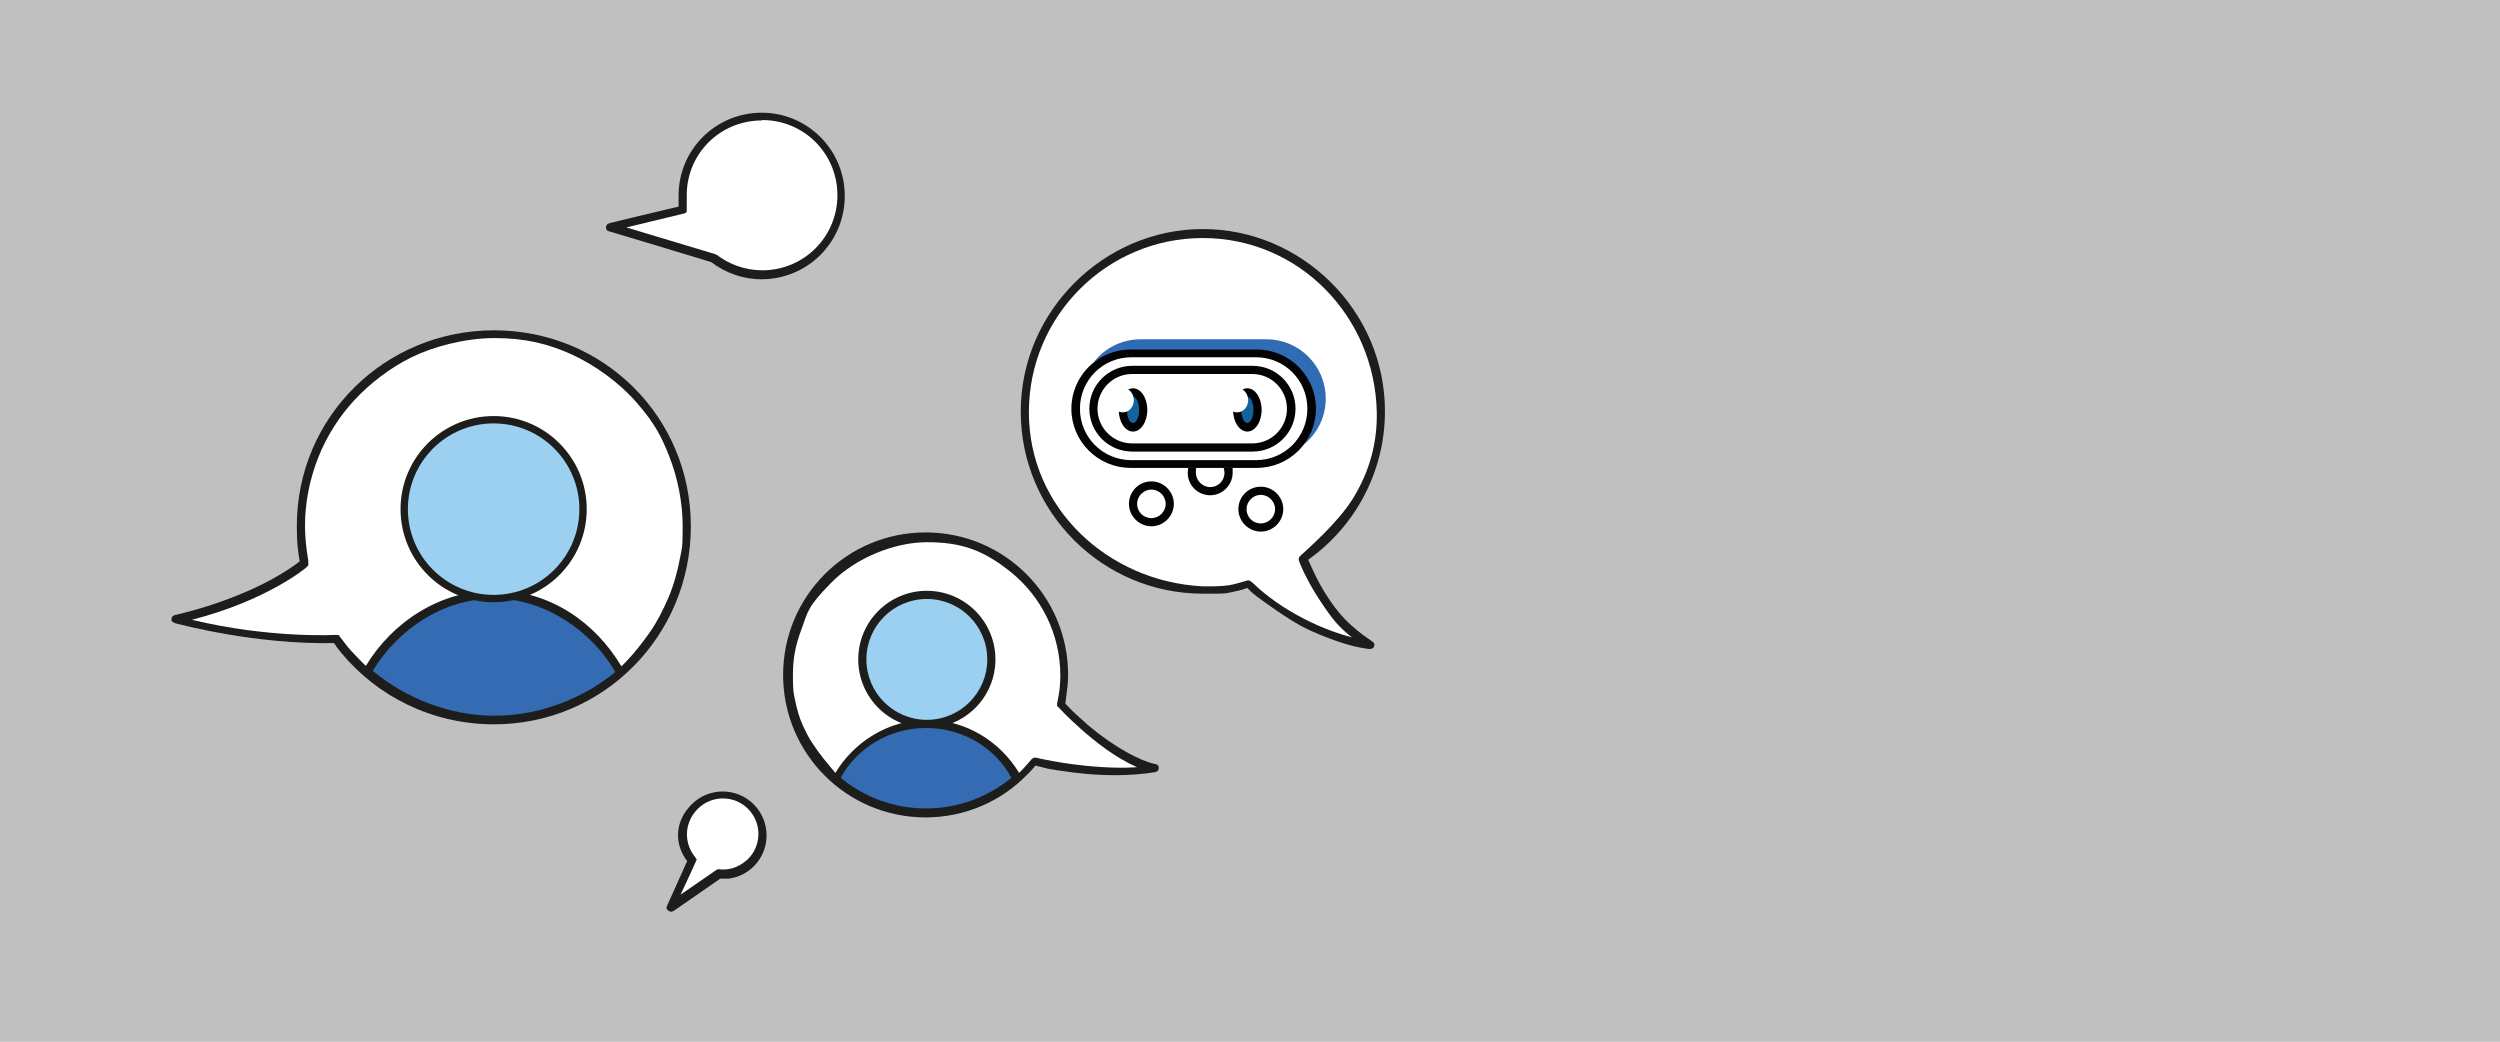 <?xml version="1.0" encoding="UTF-8"?>
<svg id="Calque_1" xmlns="http://www.w3.org/2000/svg" version="1.1" xmlns:xlink="http://www.w3.org/1999/xlink" viewBox="0 0 612.3 255.1">
  <rect x="0" y="0" width="612.3" height="255.1" fill="#808080" stroke="none"/>
  <!-- Generator: Adobe Illustrator 29.1.0, SVG Export Plug-In . SVG Version: 2.1.0 Build 142)  -->
  <defs>
    <style>
		#svganimbgw{
			fill: #fff;
			opacity: .5;
		}
		
		.linemask {
			clip-path: url(#lineclippath);
		}
		 
		.masque {
			fill: none;
		}
		
		.objblack{
			fill: #030303;
		}
		
		.objblack1{
			fill: #1d1d1b;
		}
		
		.objwhite{
			fill: #ffffff;
		}
		

		
		.st6 {
			fill: #386bb4;
		}
		
		.st23 {
			fill: #b4c5f6;
		}
		
		#animline {
			fill: none;
			stroke: #000000;
			stroke-width: 5;
			stroke-linecap: round;
			stroke-dasharray: 12 14 12 14 12 14 12 14 12 14 12 14 12 14 12 14 12 14 12 14 12 14 12 14 12 14 12 14 12 14 12 14 12 14 12 14 12 14 12 14 12 14 12 14 12 14 12 14 12 14 12 14 12 14 12 14 12 14 12 14 12 14 12 14 12 14 12 14 12 14 12 14 12  1000;
			stroke-dashoffset: 1000;
			ease-in-out forwards;
			animation-name: arrive-leave;
			animation-duration: 8s;
			animation-fill-mode: forwards;
			animation-timing-function: linear;
			animation-iteration-count: infinite;
		}
		
		@keyframes arrive-leave {
			0% {
				stroke-dashoffset: 1000; 
			}
			10% {
				stroke-dashoffset: 800; 
			}
			50% {
				stroke-dashoffset: 0; 
			}
			80% {
				stroke-dashoffset: -800; 
			}
			100% {
				stroke-dashoffset: -1000; 
			}
		}
	  


		#communaute{
			transform-origin: 231.8px 90.3px; 
			animation: shake-vertical 8s infinite ease-in-out;
		}
		
		@keyframes shake-vertical {
			0%, 10%, 90%, 100% {
				transform: translate(0px, 0px);
			}
			30% {
				 transform: translate(5px, -5px);
				 transform: rotate(-1deg);
			}
			50% {
				transform: translate(-2px,4px);
				transform: rotate(1deg); 
			}
			70% {
				 transform: translate(3px, -3px);
			}
		}

			
		
		#dialog1{
			transform-origin: 212px 100px; 
			animation: movedialog1 8s infinite ease-in-out;
		}
		@keyframes movedialog1 {
			0%{
				transform: rotate(-180deg) scale(0);
			}
			10% {
				transform: rotate(0deg) scale(1);
			}

			80% {
				transform: rotate(0deg) scale(1);
			}
			100% {
				transform: rotate(-180deg) scale(0);
			}
		}
		#dialog2{
			transform-origin: 212px 110px; 
			animation: movedialog2 8s infinite ease-in-out;
		}
		@keyframes movedialog2 {
			0%{
				transform: rotate(-240deg) scale(0);
			}
			16% {
				transform: rotate(0deg) scale(1);
			}

			73% {
				transform: rotate(0deg) scale(1);
			}
			100% {
				transform: rotate(-240deg) scale(0);
			}
		}
		
		#dialog3{
			transform-origin: 212px 110px; 
			animation: movedialog3 8s infinite ease-in-out;
		}
		@keyframes movedialog3 {
			0%{
				transform: rotate(-240deg) scale(0);
			}
			13% {
				transform: rotate(0deg) scale(1);
			}

			78% {
				transform: rotate(0deg) scale(1);
			}
			100% {
				transform: rotate(-240deg) scale(0);
			}
		}
		
		#dialog4{
			transform-origin: 212px 110px; 
			animation: movedialog4 8s infinite ease-in-out;
		}
		@keyframes movedialog4 {
			0%{
				transform: rotate(-160deg) scale(0);
			}
			15% {
				transform: rotate(0deg) scale(1);
			}

			75% {
				transform: rotate(0deg) scale(1);
			}
			100% {
				transform: rotate(-160deg) scale(0);
			}
		}
		
		#dialog5{
			transform-origin: 212px 110px; 
			animation: movedialog5 8s infinite ease-in-out;
		}
		@keyframes movedialog5 {
			0%{
				transform: rotate(-150deg) scale(0);
			}
			22% {
				transform: rotate(0deg) scale(1);
			}

			85% {
				transform: rotate(0deg) scale(1);
			}
			100% {
				transform: rotate(-150deg) scale(0);
			}
		}


      
    </style>
    <clipPath id="lineclippath">
      <path class="masque" d="M515.7,155.1c-52.9-3.3-89-15.4-89-15.4,0,0,15.1-31.7,15.8-50.1.7-18.4-7.7-35.7-27.2-39.9-19.6-4.2-45.2-2.7-63.2,22.4-18,25.1,0,47.7,14.9,57.7s41.9,17,41.9,17c0,0-.7,3.1-7.7,11.2-7,8-21.9,28.9-51.2,41.8-29.3,12.9-40.4,8.5-52.9,5.4-12.6-3.1-21-12.5-21-12.5,0,0-8.1,1-14.8,0-2.3.3,16.9,15,19.9,17.3s18,9.8,45.7,6.1c27.7-3.7,46-17.4,57.6-26.8,11.5-9.4,34.3-40.1,34.3-40.1,0,0,36.6,11.2,98.2,14.1,61.6,2.9,95.3,1.7,95.3,1.7v-8.7s-43.7,2-96.6-1.3h0ZM413.8,137.7s-22.7-6.3-36.1-15.2c-13.4-8.9-24.2-15.7-23-26.6,1.2-10.9,3.9-18.6,16.8-28.9s31.6-9.3,48.1-.8,14.2,20.8,10,35.2c-4.2,14.4-15.8,36.4-15.8,36.4h0ZM69.8,131c-.4-.5-1.4-.9-2.6-.6-3,1.1-67.2,23.5-67.2,23.5v10.5s50.3-19.5,71.3-25.6c-2-4.6-1.3-7-1.5-7.8ZM171.9,135.5c2.1-2.2.5-14.3.5-14.3l34.6,9.2s-10.1,7.5-11.7,12.4c-1.1.9-25.5-5.2-23.4-7.3Z"/>
    </clipPath>
	
  </defs>
  <rect id="svganimbgw" width="612.3" height="255.1"/>
  <g id="lines">
	<g class="linemask">
      <path id="animline" d="M-9.1,162.8s38.3-18,105.7-34.1c67.4-16.1,117.4,13.8,127.1,26s33.7,31.3,47.3,39.4,26.2,19.3,52.6,18.1c48.4-2.1,94.8-62.9,103.9-87.8s14.8-46.9,0-60.9-44.5-10.4-58.3,0-22,22.5-18.4,36.3,18.4,25.9,40.7,35.5c22.3,9.6,71.2,19.7,115.8,22.8s96.1,3.1,96.1,3.1" stroke-linejoin="round"/>
	</g>
  </g>
  <g id="communaute">
    <g id="dialog5">
      <path class="objwhite" d="M338.4,100.9c0,15-7.6,28.3-19.1,36.2,1.1,5.5,4.7,10.9,13.3,20.2-18.8-4.2-21.6-9.9-26.5-14.1-3.7,1-7.5,1.5-11.5,1.5-24.2,0-43.8-19.6-43.8-43.8s19.6-43.8,43.8-43.8,43.8,19.6,43.8,43.8h0Z"/>
      <path class="objblack1" d="M250,100.8c0,24.6,20,44.6,44.6,44.6s2.5,0,3.5,0c1.4,0,2.4-.1,3.2-.3s1.6-.3,2.3-.5,1.1-.3,1.9-.6c.7.7,1,1.1,2.2,2s8.1,6,12.3,8,9.7,4,13.1,4.6,2.2.3,2.6.3.7-.2.8-.5.2-.5,0-.9-1.8-1.2-4.1-3.1-4.2-3.8-6.3-6.8-3.8-6.1-5.7-10.5c11.4-8.1,18.8-21.4,18.8-36.4,0-24.6-20.4-44.6-44.6-44.6s-44.6,20.1-44.6,44.7h0ZM252,100.9c0-23.5,19.1-42.6,42.6-42.6s42.1,19.1,42.6,42.6c.2,8.9-2.6,16.1-6.1,21.6s-10.6,11.8-12.7,13.7c-.2.2-.3.4-.3.5s0,.3,0,.5,1.8,4.8,5.2,9.9,4.6,6.4,7.8,9c-6-1.6-11-4-14.9-6.3-5.6-3.3-8.8-6.5-9.1-6.8-.6-.5-.8-.7-1.1-.8s-.4-.1-.6,0-.5.1-.7.2c-2.9.8-3.7,1.3-10.2,1.2-23.1-1.2-42.5-19.1-42.5-42.6h0Z"/>
      <path class="objblack" d="M299.7,114.6c.1.4.2.8.2,1.2,0,2-1.6,3.5-3.5,3.5s-3.5-1.6-3.5-3.5,0-.8.2-1.2h-2.1c0,.4-.1.8-.1,1.2,0,3.1,2.5,5.5,5.5,5.5s5.5-2.5,5.5-5.5,0-.8-.1-1.2h-2.1Z"/>
      <path class="objblack" d="M282,117.9c-3.1,0-5.5,2.5-5.5,5.5s2.5,5.5,5.5,5.5,5.5-2.5,5.5-5.5-2.5-5.5-5.5-5.5ZM282,126.9c-2,0-3.5-1.6-3.5-3.5s1.6-3.5,3.5-3.5,3.5,1.6,3.5,3.5-1.6,3.5-3.5,3.5Z"/>
      <path class="objblack" d="M308.8,119.2c-3.1,0-5.5,2.5-5.5,5.5s2.5,5.5,5.5,5.5,5.5-2.5,5.5-5.5-2.5-5.5-5.5-5.5ZM308.8,128.2c-2,0-3.5-1.6-3.5-3.5s1.6-3.5,3.5-3.5,3.5,1.6,3.5,3.5-1.6,3.5-3.5,3.5Z"/>
      <path fill="#2f6cb3" d="M310.2,83.1h-30.9c-4.7,0-8.9,2.3-11.5,5.7,2.5-2,6.8-2.6,10.2-2.6h28.2c3.5,0,8.9,1.4,11.1,4.2s4,8.2,4,9.7c0,2.8-.1,6.3-2,8.8,3.3-2.7,5.4-6.7,5.4-11.3,0-8-6.5-14.5-14.5-14.5h0Z"/>
      <path class="objblack" d="M307.8,85.6h-30.9c-8,0-14.5,6.5-14.5,14.5s6.5,14.5,14.5,14.5h30.9c8,0,14.5-6.5,14.5-14.5s-6.5-14.5-14.5-14.5ZM307.6,112.7h-30.5c-7,0-12.6-5.6-12.6-12.6s5.6-12.6,12.6-12.6h30.5c7,0,12.6,5.6,12.6,12.6s-5.6,12.6-12.6,12.6Z"/>
      <path class="objblack" d="M306.8,89.6h-29.5c-5.8,0-10.5,4.7-10.5,10.5s4.7,10.5,10.5,10.5h29.5c5.8,0,10.5-4.7,10.5-10.5s-4.7-10.5-10.5-10.5ZM306.7,108.6h-29.4c-4.7,0-8.5-3.8-8.5-8.5s3.8-8.5,8.5-8.5h29.4c4.7,0,8.5,3.8,8.5,8.5s-3.8,8.5-8.5,8.5Z"/>
      <ellipse cx="305.5" cy="100.4" rx="3.5" ry="5.3"/>
      <ellipse fill="#11629d" cx="305.5" cy="100.4" rx="1.5" ry="3.2"/>
      <ellipse class="objwhite" cx="303" cy="98" rx="2.7" ry="3"/>
      <ellipse cx="277.5" cy="100.4" rx="3.5" ry="5.3"/>
      <ellipse fill="#11629d" cx="277.5" cy="100.4" rx="1.5" ry="3.2"/>
      <ellipse class="objwhite" cx="275" cy="98" rx="2.7" ry="3"/>
    </g>
    <g id="dialog4">
      <path class="objblack1" d="M72.7,128.8c0,4,.2,5.8.7,8.7-11.8,9-29.5,12.9-30.4,13.1s-1,.7-1,1.2.6.8,1.5,1,19.2,5.1,38.3,4.7c.4.6.8,1.2,1.7,2.3,8.9,10.8,22.4,17.6,37.5,17.6,26.8,0,48.2-21.7,48.2-48.5s-21.4-48-48.2-48-48.3,21.3-48.3,47.9h0Z"/>
      <path class="objwhite" d="M75.5,138.2c0-.2,0-.5,0-.7s0-.5-.1-.8c-.4-2.6-.7-5.2-.7-7.8,0-6,1.2-11.7,3.3-17,2.1-5.2,5.1-9.9,8.8-13.9s8.7-7.9,14-10.5,13.1-4.7,20.4-4.7,13.1,1.4,18.8,4,11.7,6.9,16.1,12,6,8.3,7.9,13.2,3.2,10.9,3.2,16.9-.2,5.2-.7,8-1.5,6.5-2.8,9.5-2.7,5.8-4.5,8.4-4.4,5.9-7,8.4c-6.3-10.6-17.4-18.6-31-18.6s-25.2,7.9-31.6,18.5c-1.3-1.3-2.4-2.4-3.5-3.6s-1.8-2.2-2.8-3.5-.2-.2-.2-.3-.2-.2-.4-.2-.6,0-.6,0c-.2,0-15.9.9-35.1-3.7,18.3-4.7,27.8-12.6,28-12.8s.5-.5.6-.7Z"/>
      <path fill="#356bb2" d="M121.1,175.3c-11.1,0-21.9-4.4-29.8-11,6.2-10.2,17.2-17.7,29.8-17.7s24.1,8.3,29.6,18c-7.9,6.5-18.6,10.7-29.6,10.7h0Z"/>
      <circle class="objblack1" cx="120.9" cy="124.7" r="22.8"/>
      <circle fill="#9cd0f1" cx="120.9" cy="124.7" r="21"/>
    </g>
    <g id="dialog3">
      <path class="objblack1" d="M260.9,172.3c1.8,2,3.8,3.7,5.7,5.4,6.4,5.4,12.8,8.7,16.2,9.4.8.1,1,.5,1,1s-.2.8-.8,1c-5.9,1-13.1,1-20.1.1s-6.4-1-9.3-1.7c-.6.8-1.3,1.5-2,2.2-6.3,6.5-15.2,10.5-24.9,10.5-19.3,0-34.9-15.6-34.9-34.9s15.6-34.9,34.9-34.9,34.9,15.6,34.9,34.9c0,0,0,2-.3,4s-.2,2.2-.4,3h0Z"/>
      <path class="objwhite" d="M258.9,172.8c0-.1,0-.2,0-.4s0-.4.1-.6c.2-1,.4-2,.5-2.9s.2-2.3.2-3.4c0-10.2-4.7-19.3-11.9-25.2s-12.9-7.5-20.8-7.5-17.4,3.8-23.4,9.9-5.7,7.1-7.3,11.4-2.1,7.4-2.1,11.4.2,4.4.6,6.3,1,4.1,1.8,5.8,1.5,3.2,2.5,4.6c1.6,2.5,3.5,4.7,5.5,7.1,4.5-7.5,12.9-13,22.5-13s18,5.5,22.5,13c.6-.6,1.2-1.2,1.7-1.8s1-1.1,1.4-1.6c.1-.1.3-.2.5-.3s.4,0,.6,0,.3,0,.9.2c1.4.3,4.4.9,8.2,1.4s10.2,1.1,15.6.7c-5.1-2.2-10.1-6.1-13.7-9.3s-5.2-5-5.3-5.1c-.3-.3-.5-.5-.6-.6Z"/>
      <path fill="#356bb2" d="M226.8,198c7.9,0,15.2-2.8,20.9-7.5-3.9-7.3-11.8-12.2-20.9-12.2s-17,5-20.9,12.2c5.7,4.7,12.9,7.5,20.9,7.5Z"/>
      <circle class="objblack1" cx="227" cy="161.5" r="16.8"/>
      <circle fill="#9cd0f1" cx="227" cy="161.5" r="14.8"/>
    </g>
    <g id="dialog2">
      <path class="objblack1" d="M168.3,210.9c-1.6,3.6-4.7,10.5-4.9,10.9s-.3.9.4,1.3,1,.1,1.5-.2,5.7-4,11.1-7.7h2.1c2.2-.3,4.4-1.3,6.1-3,4.2-4.2,4.2-11,0-15.2s-11-4.2-15.2,0-4.3,9.7-1.1,13.9Z"/>
      <path class="objwhite" d="M170.4,210.2c0,0,.1.2.2.2s0,.1,0,.2c-.3.8-3.9,8.5-3.9,8.5l8.7-6s.1-.1.4-.2.9.2,2.3,0c1.8-.2,3.6-1.1,5.1-2.5,3.4-3.4,3.4-8.9,0-12.3s-8.9-3.4-12.3,0-3.5,8.5-.5,12Z"/>
    </g>
    <g id="dialog1">
      <path class="objblack1" d="M186.6,27.6c-11.3,0-20.4,9-20.4,20.3,0,1.1,0,1.7,0,2.7-4.3,1-15.5,3.7-16.3,3.9s-1.2.3-1.4.8,0,1.2.5,1.3,18.9,5.7,25.2,7.6c3.4,2.6,7.7,4.2,12.3,4.2,11.3,0,20.4-9.1,20.4-20.4s-9.1-20.4-20.4-20.4h0Z"/>
      <path class="objwhite" d="M186.6,29.5c-10.2,0-18.4,8.1-18.4,18.3s0,2.9,0,3.8c0,.6-.5.6-.7.7l-14.1,3.4,21.3,6.4s.3,0,.5.2.2,0,.2,0c3.1,2.4,7,3.9,11.3,3.9,10.2,0,18.4-8.2,18.4-18.4s-8.2-18.4-18.4-18.4h-.1Z"/>
    </g>
  </g>
  

</svg>